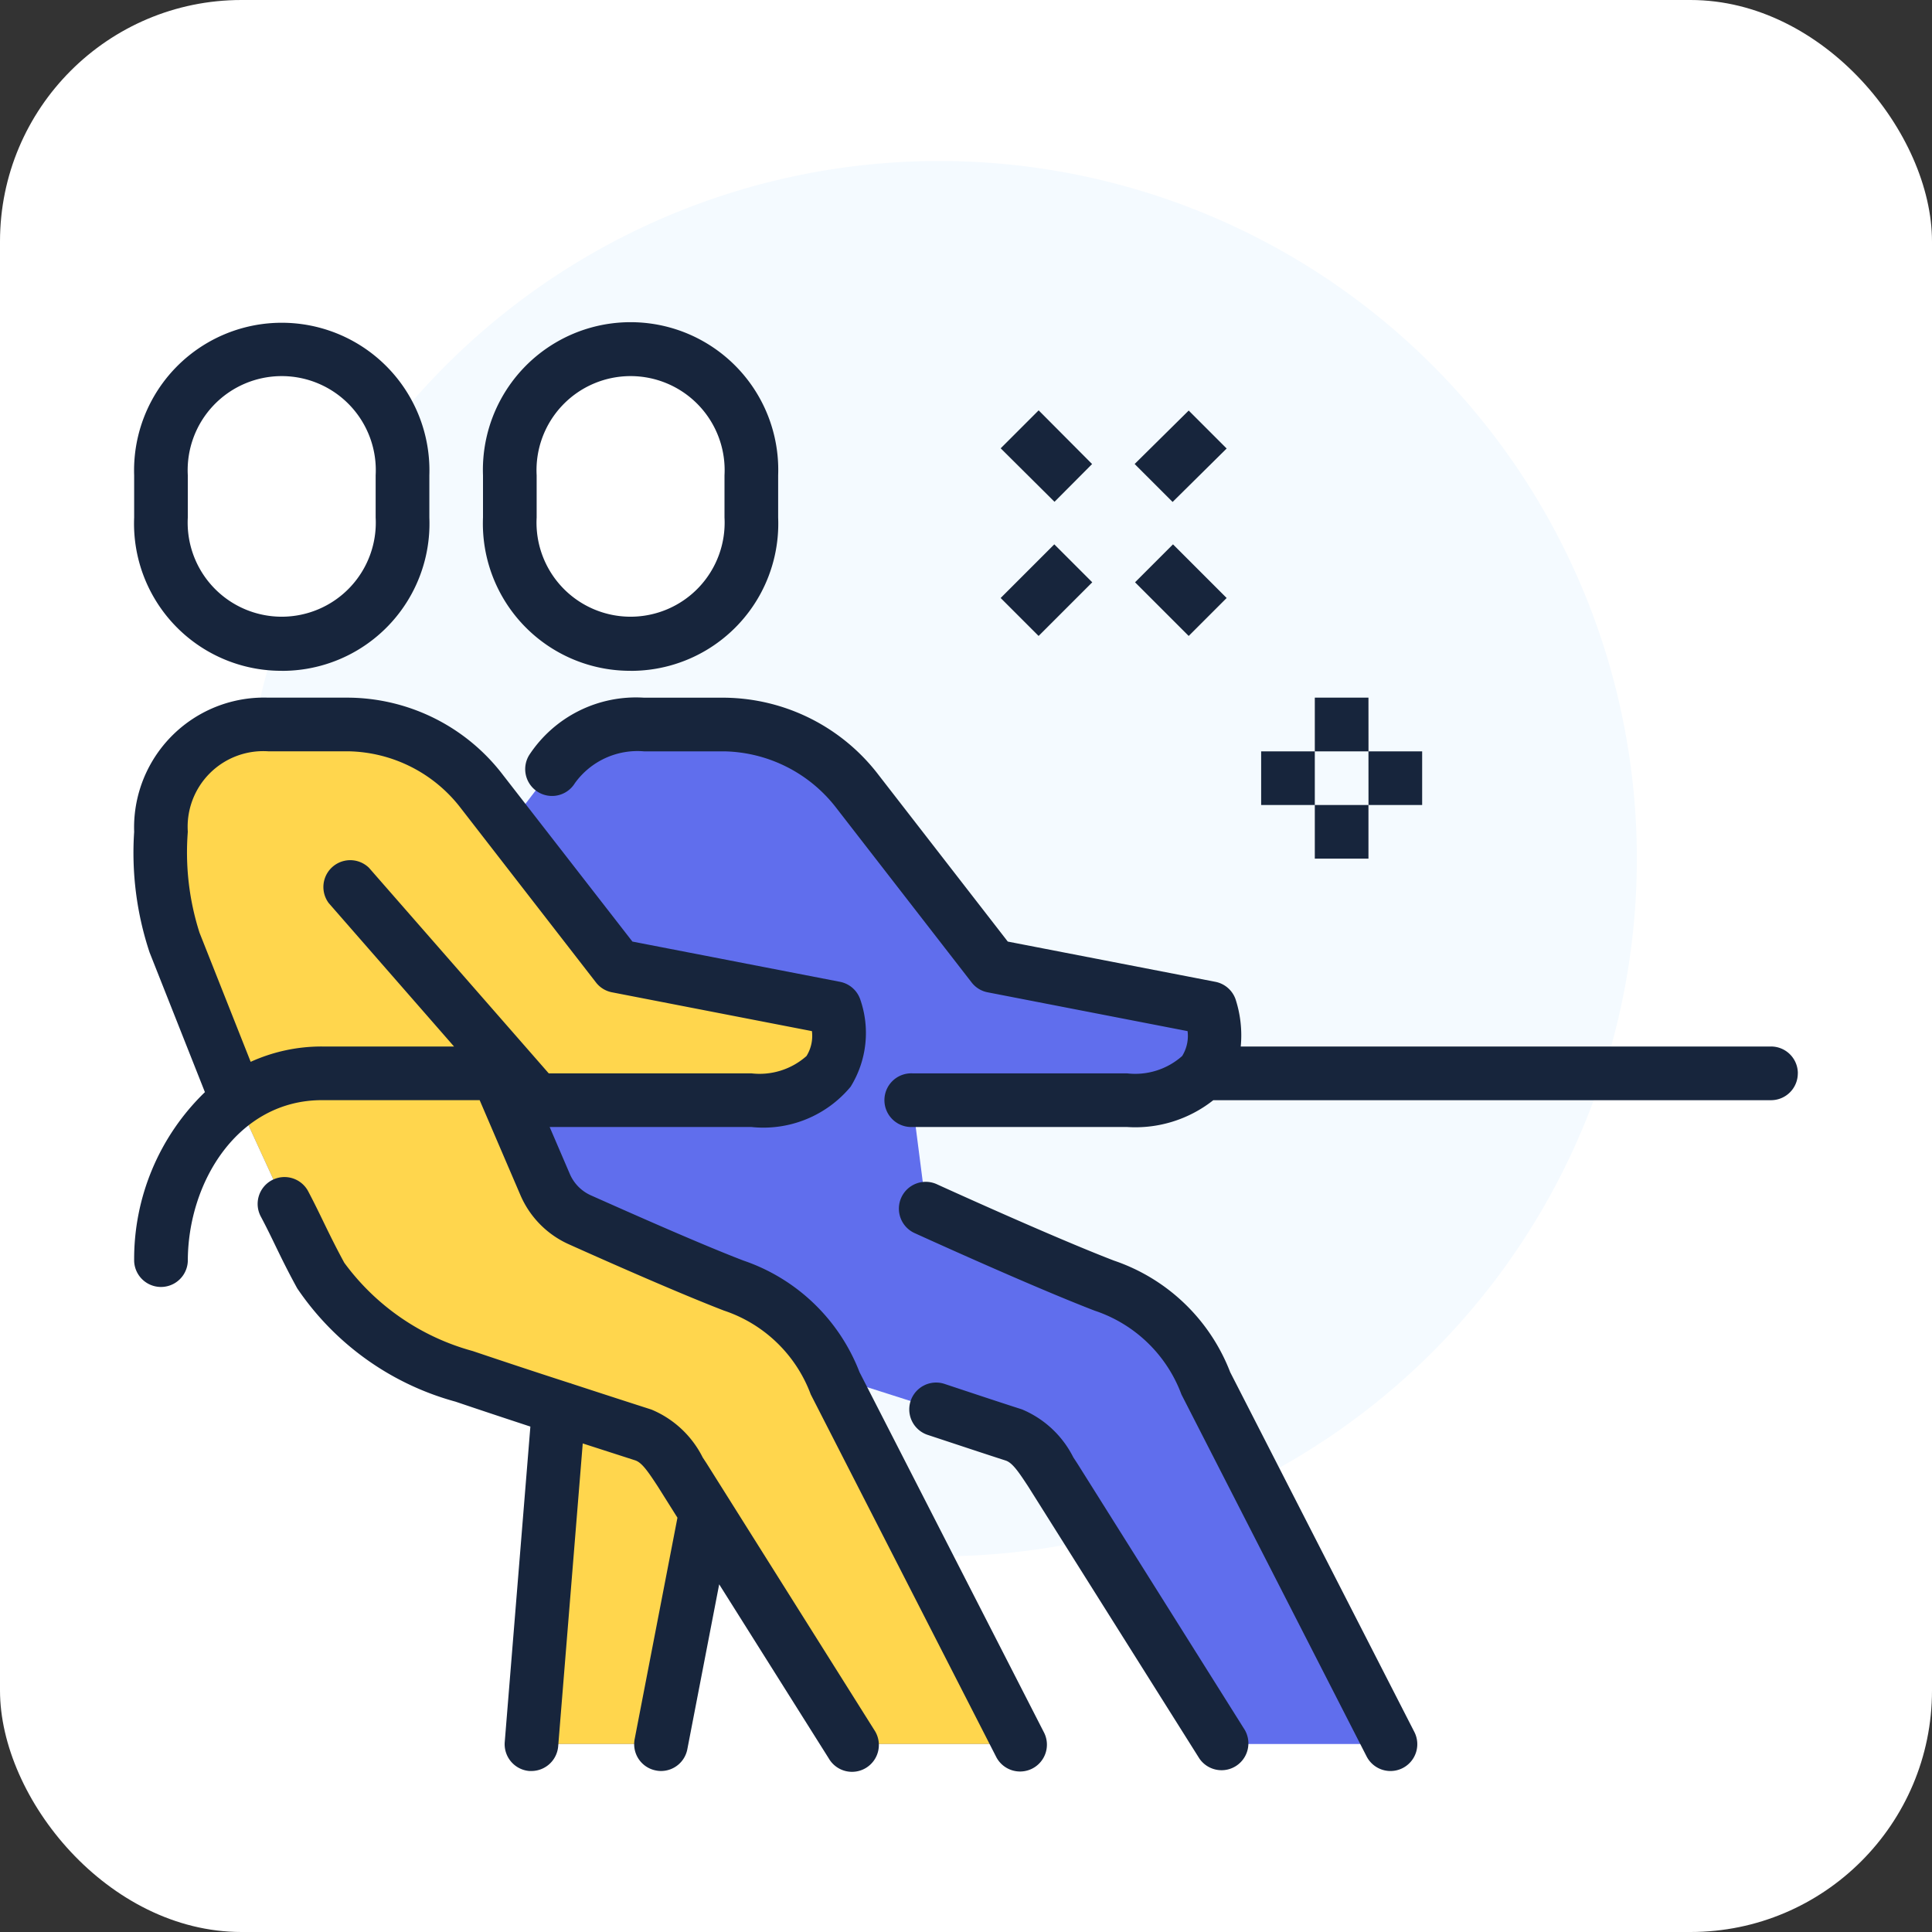 <svg xmlns="http://www.w3.org/2000/svg" width="48" height="48" viewBox="0 0 48 48"><rect x="0" y="0" width="48" height="48" fill="#333333" stroke="none"/><g transform="translate(-765 -2275)"><rect width="48" height="48" rx="6" transform="translate(765 2275)" fill="#fff"/><g transform="translate(768.333 2279)"><path d="M38.667,17.333A17.333,17.333,0,1,1,21.333,0,17.334,17.334,0,0,1,38.667,17.333" transform="translate(-1.333)" fill="#f4faff"/><path d="M26.943,37.341a4.08,4.08,0,0,0-2.511-2.4c-1.58-.608-4.419-1.9-4.419-1.9l-.347-2.7H25c2.885,0,2.071-2.285,2.071-2.285L21.667,27,18.31,22.671A4.244,4.244,0,0,0,15,21H13a2.55,2.55,0,0,0-2.285,1.108l-1.08,1.413-.659-.849A4.243,4.243,0,0,0,5.667,21h-2A2.545,2.545,0,0,0,1,23.667a7.152,7.152,0,0,0,.337,2.749l1.552,3.917,1.189,2.593c.352.67.477,1,.892,1.76a6.337,6.337,0,0,0,3.562,2.5c.729.246,1.564.522,2.353.781l-.679,8.362h3.217l1.113-5.759,3.621,5.759H22.34l-4.6-8.993c-.02-.047-.043-.1-.065-.15l2.576.823c.74.245,1.428.474,1.939.638.444.143.678.556,1.017,1.068l4.157,6.614h4.185Z" transform="translate(-0.333 -7)" fill="#606eed"/><path d="M17.737,37.341a4.078,4.078,0,0,0-2.511-2.4c-1.128-.434-2.9-1.219-3.819-1.633a1.685,1.685,0,0,1-.859-.871L9.357,29.667l.222-.2.755.863h5.333c2.885,0,2.071-2.285,2.071-2.285L12.333,27,8.976,22.671A4.243,4.243,0,0,0,5.667,21h-2A2.545,2.545,0,0,0,1,23.667a7.139,7.139,0,0,0,.337,2.749l1.551,3.917,1.19,2.593c.351.67.477,1,.891,1.76a6.341,6.341,0,0,0,3.563,2.5c.728.246,1.563.522,2.353.781l-.679,8.362h3.217l1.113-5.759,3.621,5.759h4.185Z" transform="translate(-0.333 -7)" fill="#ffd64d"/><path d="M4,14.333a2.983,2.983,0,0,1-3-3.143V10.143A2.983,2.983,0,0,1,4,7a2.983,2.983,0,0,1,3,3.143v1.048a2.983,2.983,0,0,1-3,3.143" transform="translate(-0.333 -2.333)" fill="#fff"/><path d="M17,14.333a2.983,2.983,0,0,1-3-3.143V10.143a3,3,0,1,1,6,0v1.048a2.983,2.983,0,0,1-3,3.143" transform="translate(-4.667 -2.333)" fill="#fff"/><path d="M3.667,14.667a3.658,3.658,0,0,0,3.667-3.809V9.809A3.669,3.669,0,1,0,0,9.809v1.048a3.658,3.658,0,0,0,3.667,3.809M1.333,9.809A2.337,2.337,0,1,1,6,9.809v1.048a2.337,2.337,0,1,1-4.667,0ZM18.387,40.979a.667.667,0,1,1-1.129.709l-2.723-4.326-.792,4.1A.666.666,0,0,1,13.09,42a.639.639,0,0,1-.127-.013.665.665,0,0,1-.528-.78l1.063-5.5-.486-.773c-.249-.381-.4-.6-.567-.653-.357-.115-.807-.26-1.3-.419l-.61,7.52A.668.668,0,0,1,9.873,42l-.055,0a.668.668,0,0,1-.611-.719l.637-7.838c-.636-.209-1.281-.423-1.859-.619a6.961,6.961,0,0,1-3.934-2.816c-.244-.446-.391-.749-.539-1.055-.105-.217-.211-.437-.358-.715a.667.667,0,1,1,1.181-.619c.154.293.265.524.376.753.141.289.279.575.509,1a5.87,5.87,0,0,0,3.191,2.194c.75.253,1.613.539,2.423.8.009,0,.019,0,.028.009.758.248,1.468.478,1.989.645a2.5,2.5,0,0,1,1.275,1.191l.094.143.534.849,0,0Zm-.366-8.889a4.721,4.721,0,0,0-2.888-2.773c-1.1-.423-2.844-1.2-3.786-1.619a1.026,1.026,0,0,1-.521-.527L10.323,26h5.011A2.819,2.819,0,0,0,17.8,25a2.536,2.536,0,0,0,.237-2.177.666.666,0,0,0-.5-.43l-5.158-1L9.168,17.26a4.877,4.877,0,0,0-3.835-1.927h-2A3.228,3.228,0,0,0,0,18.667a7.848,7.848,0,0,0,.383,2.995l1.375,3.472A5.768,5.768,0,0,0,0,29.333a.667.667,0,0,0,1.333,0c0-1.966,1.247-4,3.333-4H8.584L9.6,27.7a2.358,2.358,0,0,0,1.2,1.214c.955.429,2.725,1.212,3.853,1.647a3.468,3.468,0,0,1,2.157,2.083l4.6,8.992a.667.667,0,1,0,1.187-.608ZM2.895,24.381,1.624,21.173a6.548,6.548,0,0,1-.291-2.507,1.879,1.879,0,0,1,2-2h2A3.6,3.6,0,0,1,8.117,18.08l3.357,4.329a.658.658,0,0,0,.4.245l4.965.964a.946.946,0,0,1-.135.619,1.756,1.756,0,0,1-1.371.43H10.3L5.835,19.561a.667.667,0,0,0-1,.877L7.947,24H4.667a4.256,4.256,0,0,0-1.772.381m9.439-9.714A3.658,3.658,0,0,0,16,10.857V9.809a3.669,3.669,0,1,0-7.333,0v1.048a3.658,3.658,0,0,0,3.667,3.809M10,9.809a2.337,2.337,0,1,1,4.667,0v1.048a2.337,2.337,0,1,1-4.667,0ZM27.593,40.979a.667.667,0,0,1-1.129.709l-4.247-6.749c-.249-.381-.4-.6-.567-.653-.513-.165-1.2-.394-1.945-.64a.667.667,0,0,1,.42-1.266c.737.245,1.424.473,1.933.636a2.509,2.509,0,0,1,1.275,1.191l.094.143Zm4.213.051a.666.666,0,1,1-1.186.608l-4.6-8.992a3.466,3.466,0,0,0-2.157-2.083c-1.581-.609-4.34-1.867-4.457-1.92a.667.667,0,1,1,.554-1.213c.029.013,2.839,1.295,4.382,1.889a4.719,4.719,0,0,1,2.889,2.773Zm9.527-16.363a.666.666,0,0,1-.667.667H26.811A3.123,3.123,0,0,1,24.667,26H19.333a.667.667,0,1,1,0-1.333h5.333a1.756,1.756,0,0,0,1.371-.43.946.946,0,0,0,.135-.619l-4.965-.964a.658.658,0,0,1-.4-.245L17.45,18.08a3.6,3.6,0,0,0-2.783-1.413h-2a1.916,1.916,0,0,0-1.716.789.666.666,0,1,1-1.138-.694,3.171,3.171,0,0,1,2.854-1.428h2A4.877,4.877,0,0,1,18.5,17.26l3.205,4.133,5.158,1a.666.666,0,0,1,.5.43A2.9,2.9,0,0,1,27.493,24H40.667a.666.666,0,0,1,.667.667m-10.667-8H29.333V15.333h1.333ZM29.333,18h1.333v1.333H29.333Zm0,0H28V16.667h1.333Zm1.333-1.333H32V18H30.667Zm-7.8-6.2L21.529,9.138l.943-.943L23.8,9.529ZM26.2,13.8l-1.333-1.333.943-.943,1.333,1.333ZM25.8,10.471l-.943-.943L26.2,8.2l.943.943ZM22.471,13.8l-.943-.943,1.333-1.333.943.943Z" transform="translate(0 -2)" fill="#17253c"/></g></g></svg>